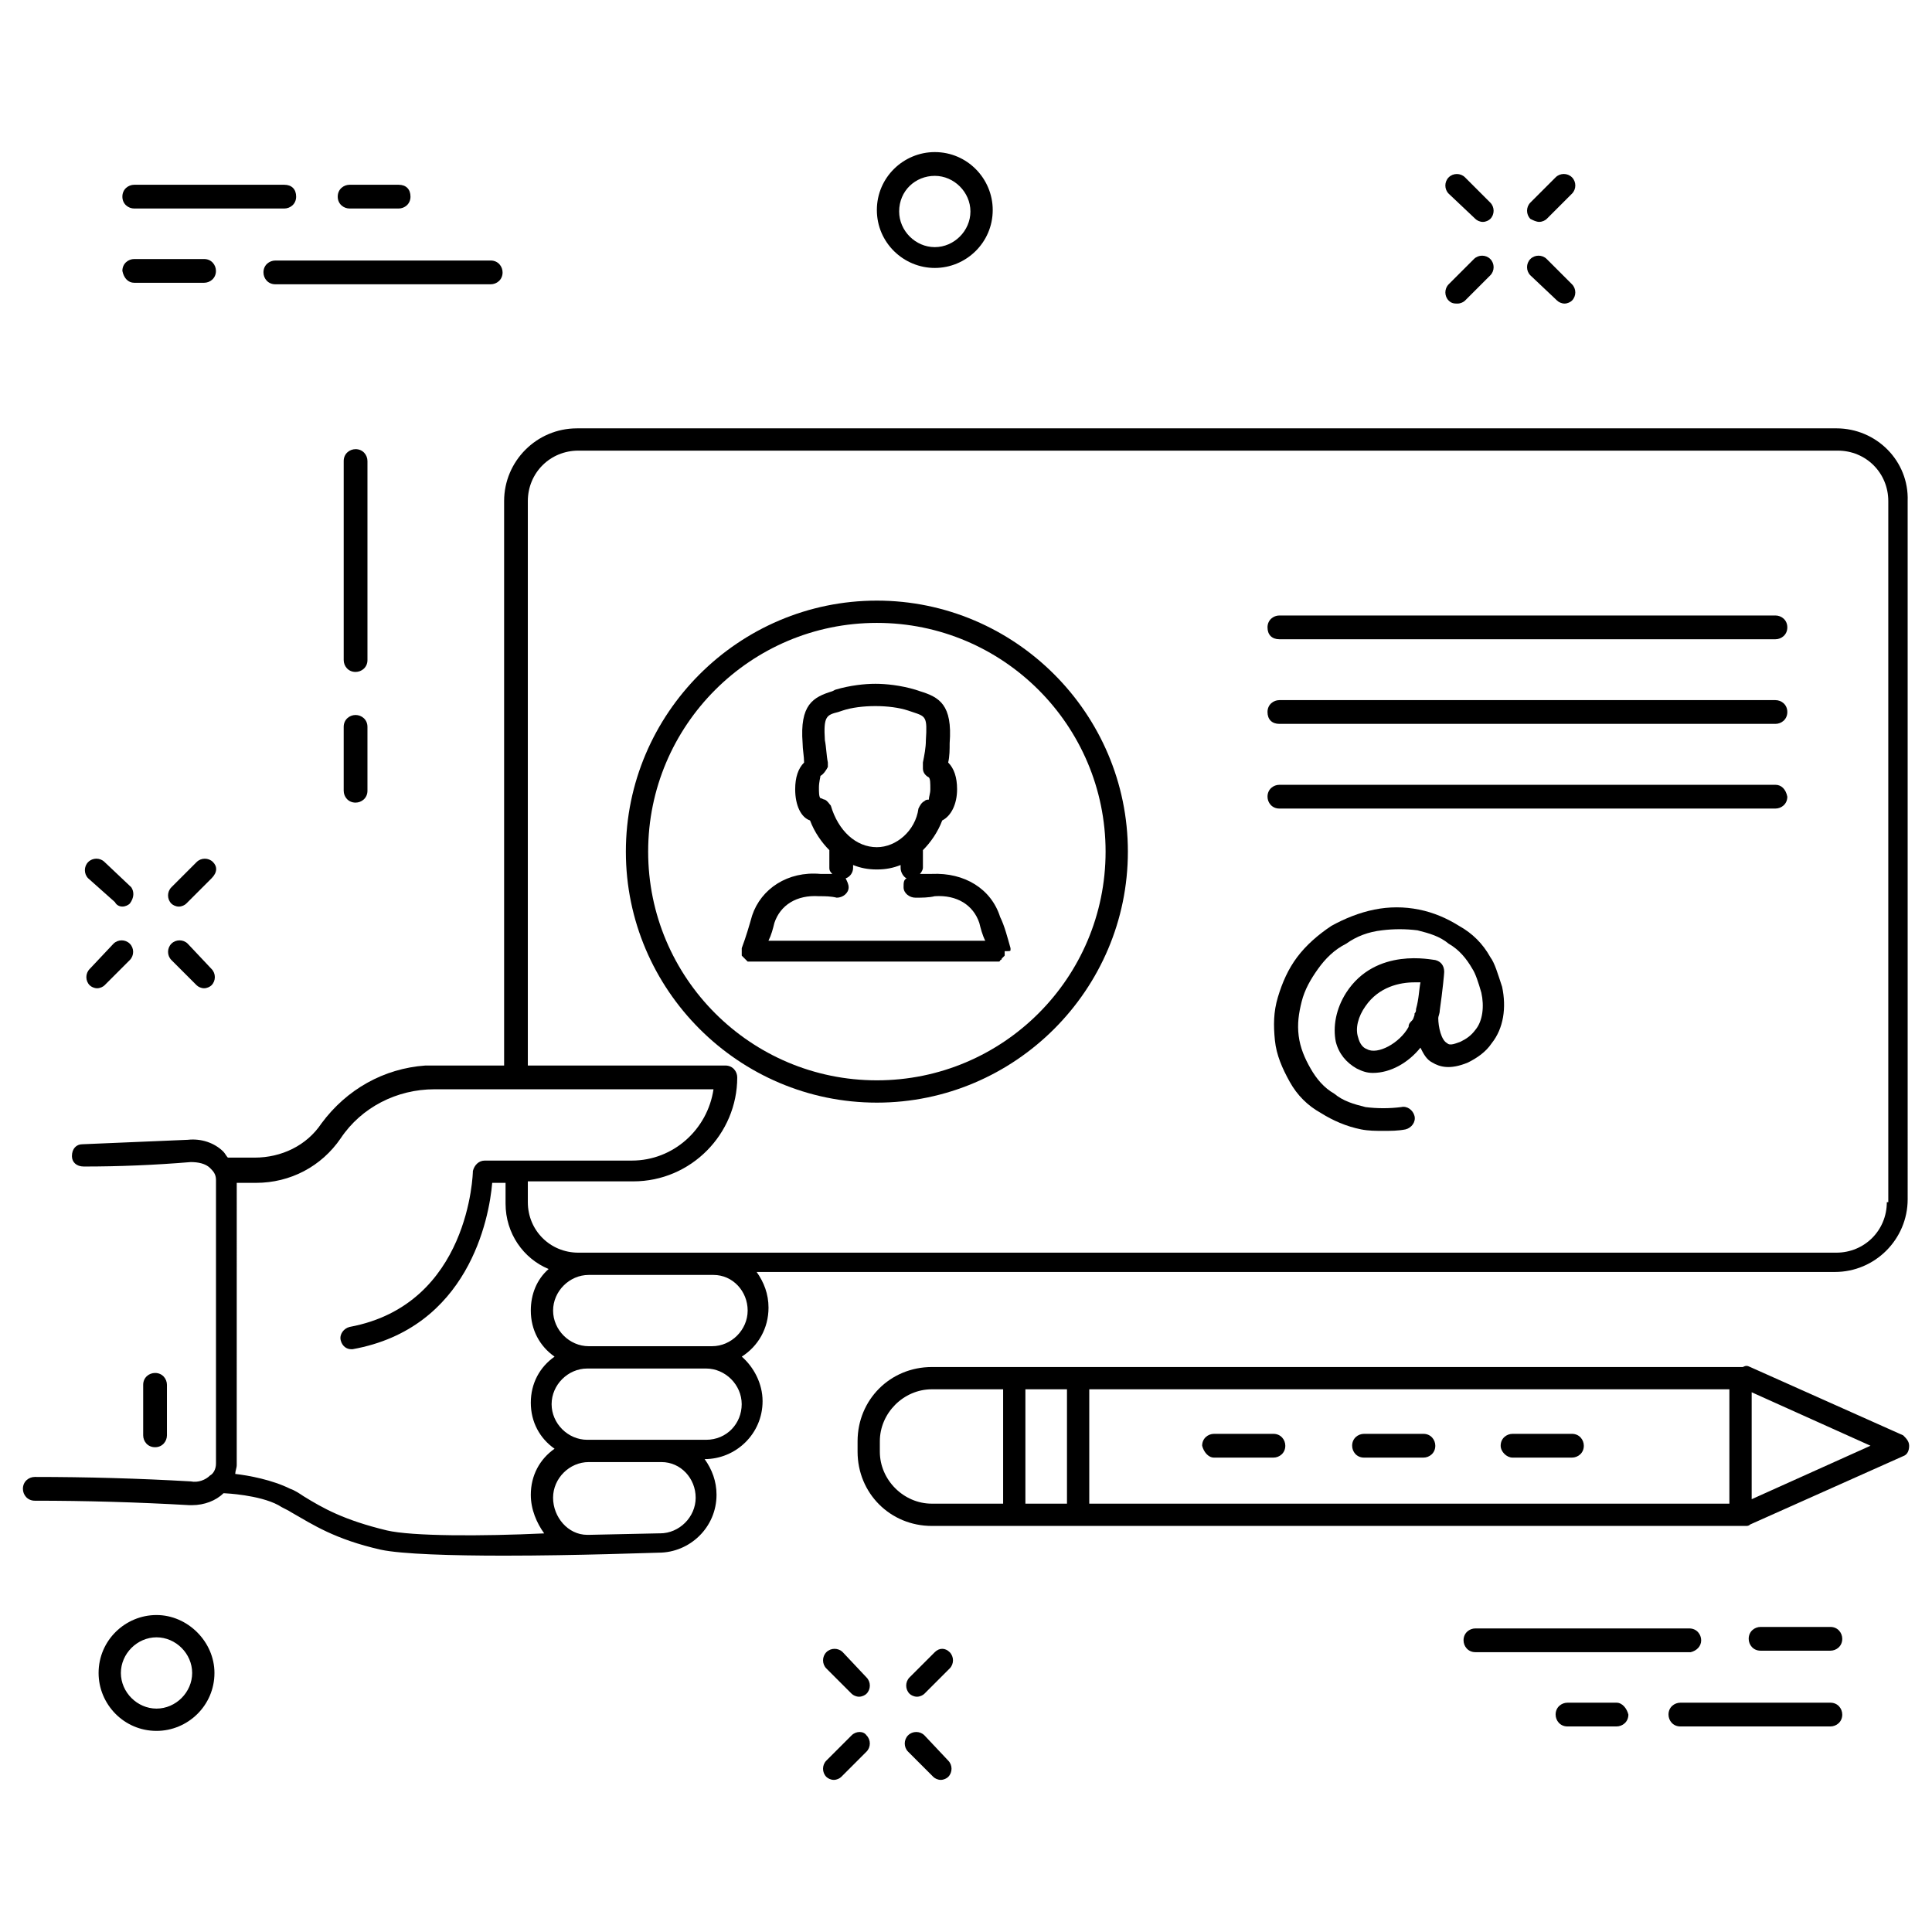 <?xml version="1.0" encoding="UTF-8"?>
<!-- Uploaded to: SVG Repo, www.svgrepo.com, Generator: SVG Repo Mixer Tools -->
<svg fill="#000000" width="800px" height="800px" version="1.1" viewBox="144 144 512 512" xmlns="http://www.w3.org/2000/svg">
 <g>
  <path d="m241.38 266.18c0-1.574-1.18-3.148-3.148-3.148-1.574 0-3.148 1.18-3.148 3.148v52.742c0 1.574 1.18 3.148 3.148 3.148 1.574 0 3.148-1.18 3.148-3.148z"/>
  <path d="m238.23 333.48c-1.574 0-3.148 1.18-3.148 3.148v16.926c0 1.574 1.18 3.148 3.148 3.148 1.574 0 3.148-1.18 3.148-3.148v-16.926c0.004-1.969-1.57-3.148-3.148-3.148z"/>
  <path d="m535 202.02c0.395 0.395 1.18 0.789 1.969 0.789 0.789 0 1.574-0.395 1.969-0.789 1.18-1.18 1.18-3.148 0-4.328l-6.691-6.691c-1.18-1.18-3.148-1.18-4.328 0-1.18 1.18-1.18 3.148 0 4.328z"/>
  <path d="m556.65 223.66c0.395 0.395 1.18 0.789 1.969 0.789 0.789 0 1.574-0.395 1.969-0.789 1.18-1.18 1.18-3.148 0-4.328l-6.691-6.691c-1.18-1.18-3.148-1.18-4.328 0-1.18 1.18-1.18 3.148 0 4.328z"/>
  <path d="m530.28 224.45c0.789 0 1.574-0.395 1.969-0.789l6.691-6.691c1.18-1.18 1.18-3.148 0-4.328-1.18-1.18-3.148-1.18-4.328 0l-6.691 6.691c-1.18 1.18-1.18 3.148 0 4.328 0.785 0.789 1.57 0.789 2.359 0.789z"/>
  <path d="m551.93 202.8c0.789 0 1.574-0.395 1.969-0.789l6.691-6.691c1.18-1.18 1.18-3.148 0-4.328-1.18-1.18-3.148-1.18-4.328 0l-6.691 6.691c-1.18 1.18-1.18 3.148 0 4.328 0.785 0.395 1.57 0.789 2.359 0.789z"/>
  <path d="m174.46 383.07c0.395 0.785 1.18 1.18 1.969 1.18 0.789 0 1.574-0.395 1.969-0.789 1.18-1.57 1.18-3.144 0.391-4.328l-7.082-6.691c-1.18-1.18-3.148-1.18-4.328 0-1.18 1.18-1.18 3.148 0 4.328z"/>
  <path d="m193.75 394.09c-1.18-1.18-3.148-1.18-4.328 0s-1.18 3.148 0 4.328l6.691 6.691c0.395 0.395 1.18 0.789 1.969 0.789 0.789 0 1.574-0.395 1.969-0.789 1.18-1.18 1.18-3.148 0-4.328z"/>
  <path d="m169.74 405.9c0.789 0 1.574-0.395 1.969-0.789l6.691-6.691c1.18-1.18 1.18-3.148 0-4.328-1.18-1.18-3.148-1.18-4.328 0l-6.301 6.691c-1.18 1.18-1.18 3.148 0 4.328 0.395 0.395 1.18 0.789 1.969 0.789z"/>
  <path d="m200.44 372.45c-1.18-1.18-3.148-1.18-4.328 0l-6.691 6.691c-1.18 1.18-1.18 3.148 0 4.328 0.395 0.395 1.18 0.789 1.969 0.789s1.574-0.395 1.969-0.789l6.691-6.691c1.574-1.57 1.574-3.144 0.391-4.328z"/>
  <path d="m367.33 581.84c-1.18-1.18-3.148-1.18-4.328 0s-1.18 3.148 0 4.328l6.691 6.691c0.395 0.395 1.18 0.789 1.969 0.789 0.789 0 1.574-0.395 1.969-0.789 1.18-1.18 1.18-3.148 0-4.328z"/>
  <path d="m388.98 603.88c-1.18-1.18-3.148-1.18-4.328 0-1.18 1.18-1.18 3.148 0 4.328l6.691 6.691c0.395 0.395 1.18 0.789 1.969 0.789 0.789 0 1.574-0.395 1.969-0.789 1.18-1.18 1.18-3.148 0-4.328z"/>
  <path d="m369.69 603.88-6.691 6.691c-1.18 1.18-1.18 3.148 0 4.328 0.395 0.395 1.18 0.789 1.969 0.789s1.574-0.395 1.969-0.789l6.691-6.691c1.18-1.18 1.18-3.148 0-4.328-0.789-1.18-2.758-1.18-3.938 0z"/>
  <path d="m391.73 581.84-6.691 6.691c-1.18 1.18-1.18 3.148 0 4.328 0.395 0.395 1.18 0.789 1.969 0.789 0.789 0 1.574-0.395 1.969-0.789l6.691-6.691c1.18-1.18 1.18-3.148 0-4.328-1.184-1.184-2.758-1.184-3.938 0z"/>
  <path d="m391.73 215.01c8.266 0 15.352-6.691 15.352-15.352 0-8.266-6.691-15.352-15.352-15.352-8.266 0-15.352 6.691-15.352 15.352s7.086 15.352 15.352 15.352zm0-24.406c5.117 0 9.445 4.328 9.445 9.445s-4.328 9.445-9.445 9.445-9.445-4.328-9.445-9.445c-0.004-5.508 4.328-9.445 9.445-9.445z"/>
  <path d="m185.48 572c-8.266 0-15.352 6.691-15.352 15.352 0 8.266 6.691 15.352 15.352 15.352 8.266 0 15.352-6.691 15.352-15.352 0-8.27-7.086-15.352-15.352-15.352zm0 24.797c-5.117 0-9.445-4.328-9.445-9.445 0-5.117 4.328-9.445 9.445-9.445s9.445 4.328 9.445 9.445c0.004 5.113-4.328 9.445-9.445 9.445z"/>
  <path d="m213.82 216.19c0 1.574 1.18 3.148 3.148 3.148h57.074c1.574 0 3.148-1.18 3.148-3.148 0-1.574-1.18-3.148-3.148-3.148h-57.074c-1.574 0-3.148 1.18-3.148 3.148z"/>
  <path d="m179.58 218.94h18.5c1.574 0 3.148-1.18 3.148-3.148 0-1.574-1.18-3.148-3.148-3.148h-18.5c-1.574 0-3.148 1.18-3.148 3.148 0.395 1.969 1.574 3.148 3.148 3.148z"/>
  <path d="m179.58 199.26h39.754c1.574 0 3.148-1.18 3.148-3.148s-1.18-3.148-3.148-3.148h-39.754c-1.574 0-3.148 1.18-3.148 3.148s1.574 3.148 3.148 3.148z"/>
  <path d="m236.65 199.26h12.988c1.574 0 3.148-1.18 3.148-3.148s-1.18-3.148-3.148-3.148h-12.988c-1.574 0-3.148 1.18-3.148 3.148s1.574 3.148 3.148 3.148z"/>
  <path d="m594.83 578.7c0-1.574-1.18-3.148-3.148-3.148l-56.68-0.004c-1.574 0-3.148 1.18-3.148 3.148 0 1.574 1.18 3.148 3.148 3.148h57.07c1.574-0.391 2.758-1.57 2.758-3.144z"/>
  <path d="m629.07 581.45c1.574 0 3.148-1.18 3.148-3.148 0-1.574-1.18-3.148-3.148-3.148h-18.5c-1.574 0-3.148 1.18-3.148 3.148 0 1.574 1.18 3.148 3.148 3.148z"/>
  <path d="m629.07 595.23h-39.754c-1.574 0-3.148 1.18-3.148 3.148 0 1.574 1.18 3.148 3.148 3.148h39.754c1.574 0 3.148-1.18 3.148-3.148 0-1.574-1.18-3.148-3.148-3.148z"/>
  <path d="m572.39 595.23h-12.988c-1.574 0-3.148 1.18-3.148 3.148 0 1.574 1.18 3.148 3.148 3.148h12.988c1.574 0 3.148-1.18 3.148-3.148-0.391-1.574-1.574-3.148-3.148-3.148z"/>
  <path d="m648.36 524.38-40.539-18.105c-0.789-0.395-1.18-0.395-1.969 0h-0.395-214.51c-11.02 0-19.68 8.66-19.68 19.68v2.754c0 11.02 8.66 19.68 19.68 19.68h214.52 0.395 0.789c0.395 0 0.789 0 1.18-0.395l40.539-18.105c1.18-0.395 1.574-1.574 1.574-2.754-0.004-1.18-0.789-1.965-1.578-2.754zm-221.6-12.199v30.309l-11.02-0.004v-30.309zm-49.594 16.531v-2.758c0-7.477 6.297-13.777 13.777-13.777h18.895v30.309h-18.895c-7.477 0-13.777-6.297-13.777-13.773zm225.14 13.773h-169.64v-30.309h169.64zm5.906-1.18v-28.34l31.488 14.168z"/>
  <path d="m505.48 530.28h15.742c1.574 0 3.148-1.18 3.148-3.148 0-1.574-1.18-3.148-3.148-3.148h-15.742c-1.574 0-3.148 1.18-3.148 3.148 0 1.574 1.18 3.148 3.148 3.148z"/>
  <path d="m465.73 530.28h15.742c1.574 0 3.148-1.18 3.148-3.148 0-1.574-1.18-3.148-3.148-3.148h-15.742c-1.574 0-3.148 1.18-3.148 3.148 0.395 1.574 1.574 3.148 3.148 3.148z"/>
  <path d="m544.84 530.28h15.742c1.574 0 3.148-1.18 3.148-3.148 0-1.574-1.18-3.148-3.148-3.148h-15.742c-1.574 0-3.148 1.18-3.148 3.148 0 1.574 1.574 3.148 3.148 3.148z"/>
  <path d="m188.24 524.38v-13.383c0-1.574-1.18-3.148-3.148-3.148-1.574 0-3.148 1.18-3.148 3.148v13.383c0 1.574 1.18 3.148 3.148 3.148 1.965 0 3.148-1.574 3.148-3.148z"/>
  <path d="m411.8 395.67v-0.395c-0.789-2.754-1.574-5.902-2.754-8.266-2.363-7.477-9.445-11.809-18.105-11.414h-3.148c0.395-0.395 0.789-1.18 0.789-1.574v-4.723c1.969-1.969 3.938-4.723 5.117-7.871 2.363-1.18 3.938-4.328 3.938-8.266 0-3.148-0.789-5.512-2.363-7.086 0.395-1.574 0.395-3.543 0.395-5.117 0.789-10.234-2.754-12.203-7.871-13.777l-1.18-0.395c-3.938-1.18-7.871-1.574-10.629-1.574-2.754 0-6.691 0.395-10.629 1.574l-0.789 0.398c-5.117 1.574-8.66 3.543-7.871 13.777 0 1.574 0.395 3.543 0.395 5.117-1.574 1.574-2.363 3.938-2.363 7.086 0 4.328 1.574 7.477 3.938 8.266 1.18 3.148 3.148 5.902 5.117 7.871v4.723c0 0.789 0.395 1.18 0.789 1.574h-3.148c-8.66-0.789-15.742 3.938-18.105 11.02-0.789 2.754-1.574 5.512-2.754 8.66v0.395 0.395 0.789 0.395l0.789 0.789s0.395 0.395 0.395 0.395l0.395 0.395h0.789 64.945 0.789s0.395 0 0.395-0.395c0 0 0.395 0 0.395-0.395l0.789-0.789v-0.395-0.789c1.555-0.004 1.555-0.004 1.555-0.398zm-49.199-39.754c-0.395 0-0.789-0.395-1.18-0.395-0.395-0.395-0.395-1.574-0.395-2.754 0-1.574 0.395-2.754 0.395-3.148 0.789-0.395 1.574-1.574 1.969-2.363v-0.789-0.395c-0.395-1.969-0.395-3.938-0.789-5.902-0.395-6.297 0.395-6.691 3.543-7.477l1.18-0.395c2.363-0.789 5.512-1.18 8.66-1.18 3.148 0 6.297 0.395 8.66 1.18l1.18 0.395c3.543 1.18 3.938 1.18 3.543 7.477 0 1.969-0.395 3.938-0.789 5.902v0.395 1.18c0 1.18 0.789 1.969 1.574 2.363 0.395 0.395 0.395 1.574 0.395 3.148 0 1.18-0.395 1.969-0.395 2.754-0.395 0-0.789 0-1.18 0.395-0.789 0.395-1.18 1.18-1.574 1.969-0.785 5.906-5.902 10.238-11.02 10.238-5.512 0-10.234-4.328-12.203-11.02-0.391-0.395-0.785-1.184-1.574-1.578zm-13.383 32.672c1.574-4.723 5.902-7.477 11.809-7.086 1.574 0 3.148 0 4.723 0.395 1.574 0 3.148-1.18 3.148-2.754 0-0.789-0.395-1.574-0.789-2.363 1.18-0.395 1.969-1.574 1.969-2.754v-0.789c1.969 0.789 3.938 1.18 6.297 1.18 2.363 0 4.328-0.395 6.297-1.18v0.789c0 1.18 0.789 2.363 1.574 2.754-0.789 0.395-0.789 1.18-0.789 2.363 0 1.574 1.574 2.754 3.148 2.754s3.543 0 5.117-0.395c5.902-0.395 10.234 2.363 11.809 7.086 0.395 1.574 0.789 3.148 1.574 4.723h-57.461c0.789-1.574 1.184-3.148 1.574-4.723z"/>
  <path d="m376.38 303.17c-36.605 0-66.52 29.914-66.52 66.52 0 36.605 29.914 66.52 66.52 66.52 36.605 0 66.52-29.914 66.52-66.52 0-36.605-29.914-66.52-66.52-66.52zm0 127.13c-33.457 0-60.613-27.16-60.613-60.613 0-33.457 27.156-60.613 60.613-60.613 33.457 0 60.613 27.16 60.613 60.613 0 33.457-27.156 60.613-60.613 60.613z"/>
  <path d="m538.94 397.64c-1.969-3.543-4.723-6.297-8.266-8.266-3.148-1.969-6.691-3.543-10.629-4.328-3.938-0.789-7.871-0.789-11.809 0-3.938 0.789-7.871 2.363-11.414 4.328-3.543 2.363-6.691 5.117-9.055 8.266-2.363 3.148-3.938 6.691-5.117 10.629-1.18 3.938-1.18 7.477-0.789 11.414 0.395 3.938 1.969 7.477 3.938 11.02s4.723 6.297 8.266 8.266c3.148 1.969 6.691 3.543 10.629 4.328 1.969 0.395 3.938 0.395 5.902 0.395 1.969 0 3.938 0 5.902-0.395 1.574-0.395 2.754-1.969 2.363-3.543-0.395-1.574-1.969-2.754-3.543-2.363-3.148 0.395-6.297 0.395-9.445 0-3.148-0.789-5.902-1.574-8.266-3.543-2.754-1.574-4.723-3.938-6.297-6.691s-2.754-5.512-3.148-8.66c-0.395-3.148 0-5.902 0.789-9.055 0.789-3.148 2.363-5.902 4.328-8.66 1.969-2.754 4.328-5.117 7.477-6.691 2.754-1.969 5.902-3.148 9.445-3.543 3.148-0.395 6.297-0.395 9.445 0 3.148 0.789 5.902 1.574 8.266 3.543 2.754 1.574 4.723 3.938 6.297 6.691 0.789 1.18 1.574 3.543 2.363 6.297 0.789 3.543 0.395 7.477-1.574 9.84-1.18 1.574-2.363 2.363-3.938 3.148-1.18 0.395-2.754 1.18-3.543 0.395-1.574-0.789-2.363-4.328-2.363-6.691 0-0.395 0.395-1.18 0.395-1.969 0.789-5.512 1.18-9.84 1.18-10.234 0-1.574-0.789-2.754-2.363-3.148-0.789 0-15.742-3.543-23.617 8.66-2.754 4.328-3.543 9.055-2.754 12.988 0.789 3.148 2.754 5.512 5.512 7.086 1.574 0.789 2.754 1.18 4.328 1.18 4.723 0 9.445-2.754 12.594-6.691 0.789 1.574 1.574 3.148 3.148 3.938 1.969 1.18 4.723 1.969 9.445 0 2.363-1.18 4.723-2.754 6.297-5.117 3.148-3.938 3.938-9.445 2.754-14.957-1.168-3.535-1.953-6.289-3.133-7.863zm-21.648 18.5c-2.363 4.328-8.266 7.477-11.02 5.902-1.18-0.395-1.969-1.574-2.363-3.148-0.789-2.363 0-5.512 1.969-8.266 3.543-5.117 9.055-6.297 12.988-6.297h1.574c-0.395 1.969-0.395 4.328-1.18 7.086 0 0.395 0 0.789-0.395 1.18v0.395c-0.395 1.18-0.395 1.18-0.789 1.574s-0.785 0.785-0.785 1.574z"/>
  <path d="m630.65 257.52h-333.77c-10.629 0-19.285 8.66-19.285 19.285v149.57h-20.074-0.789c-11.02 0.789-20.859 6.297-27.551 15.352-3.938 5.902-10.629 9.055-17.711 9.055h-7.086c-0.395-0.395-0.789-1.18-1.18-1.574-2.363-2.363-5.902-3.543-9.445-3.148-9.445 0.395-18.895 0.789-27.945 1.18-1.574 0-2.754 1.18-2.754 3.148 0 1.574 1.18 2.754 3.148 2.754 9.445 0 18.895-0.395 28.34-1.18 1.969 0 3.938 0.395 5.117 1.574 0.789 0.789 1.574 1.574 1.574 3.148v75.18c0 1.574-0.789 2.754-1.574 3.148-1.18 1.18-3.148 1.969-5.117 1.574-13.777-0.789-27.551-1.18-41.328-1.18-1.574 0-3.148 1.18-3.148 3.148 0 1.574 1.18 3.148 3.148 3.148 13.383 0 27.16 0.395 40.934 1.18h0.789c3.148 0 6.297-1.18 8.266-3.148h0.395s9.055 0.395 14.168 3.148c1.18 0.789 2.363 1.18 3.543 1.969 5.512 3.148 11.414 7.086 23.617 9.84 5.512 1.18 18.895 1.574 32.668 1.574 19.285 0 39.754-0.789 40.934-0.789 8.266 0 15.352-6.691 15.352-15.352 0-3.543-1.18-6.691-3.148-9.445 8.266 0 15.352-6.691 15.352-15.352 0-4.723-2.363-9.055-5.512-11.809 4.328-2.754 7.086-7.477 7.086-12.988 0-3.543-1.18-6.691-3.148-9.445h285.75c10.629 0 19.285-8.66 19.285-19.285l-0.004-185c0.391-10.625-8.266-19.285-18.895-19.285zm-384.16 292.05c-11.414-2.754-16.926-5.902-22.043-9.055-1.18-0.789-2.363-1.574-3.543-1.969-4.723-2.363-11.02-3.543-14.562-3.938 0-0.789 0.395-1.574 0.395-2.363l0.004-74.777h5.117c9.055 0 17.32-4.328 22.434-11.809 5.512-8.266 14.957-12.988 24.797-12.988h73.996c-1.574 10.629-10.629 18.895-21.648 18.895h-30.699-0.395-0.395-7.477c-1.574 0-2.754 1.18-3.148 2.754 0 0.395-0.789 35.426-32.668 41.328-1.574 0.395-2.754 1.969-2.363 3.543 0.395 1.574 1.574 2.363 2.754 2.363h0.395c30.699-5.512 36.211-34.637 37-44.082l3.539-0.004v5.512c0 7.871 4.723 14.562 11.414 17.32-3.148 2.754-4.723 6.691-4.723 11.02 0 5.117 2.363 9.445 6.297 12.203-3.938 2.754-6.297 7.086-6.297 12.203 0 5.117 2.363 9.445 6.297 12.203-3.938 2.754-6.297 7.086-6.297 12.203 0 3.938 1.574 7.477 3.543 10.234-16.531 0.777-35.031 0.777-41.723-0.797zm81.871-8.66c0 5.117-4.328 9.445-9.445 9.445h-0.395l-18.5 0.395h-0.395c-5.117 0-9.055-4.723-9.055-9.84s4.328-9.445 9.445-9.445h19.289c5.117 0 9.055 4.328 9.055 9.445zm2.754-15.348h-31.488c-5.117 0-9.445-4.328-9.445-9.445 0-5.117 4.328-9.445 9.445-9.445h31.488c5.117 0 9.445 4.328 9.445 9.445 0.004 5.113-3.934 9.445-9.445 9.445zm11.023-34.246c0 5.117-4.328 9.445-9.445 9.445h-32.672c-5.117 0-9.445-4.328-9.445-9.445s4.328-9.445 9.445-9.445h33.062c5.117 0 9.055 4.328 9.055 9.445zm301.89-28.73c0 7.477-5.902 13.383-13.383 13.383h-333.38c-7.477 0-13.383-5.902-13.383-13.383v-5.512h27.945c15.352 0 27.551-12.594 27.551-27.551 0-1.574-1.18-3.148-3.148-3.148h-52.348v-149.57c0-7.477 5.902-13.383 13.383-13.383h333.77c7.477 0 13.383 5.902 13.383 13.383v185.78z"/>
  <path d="m614.51 307.11h-131.46c-1.574 0-3.148 1.18-3.148 3.148s1.18 3.148 3.148 3.148h131.46c1.574 0 3.148-1.18 3.148-3.148 0.004-1.969-1.57-3.148-3.144-3.148z"/>
  <path d="m614.51 329.54h-131.46c-1.574 0-3.148 1.18-3.148 3.148s1.18 3.148 3.148 3.148h131.46c1.574 0 3.148-1.18 3.148-3.148 0.004-1.965-1.57-3.148-3.144-3.148z"/>
  <path d="m614.51 351.98h-131.46c-1.574 0-3.148 1.18-3.148 3.148 0 1.574 1.18 3.148 3.148 3.148h131.46c1.574 0 3.148-1.18 3.148-3.148-0.391-1.969-1.57-3.148-3.144-3.148z"/>
 </g>
</svg>